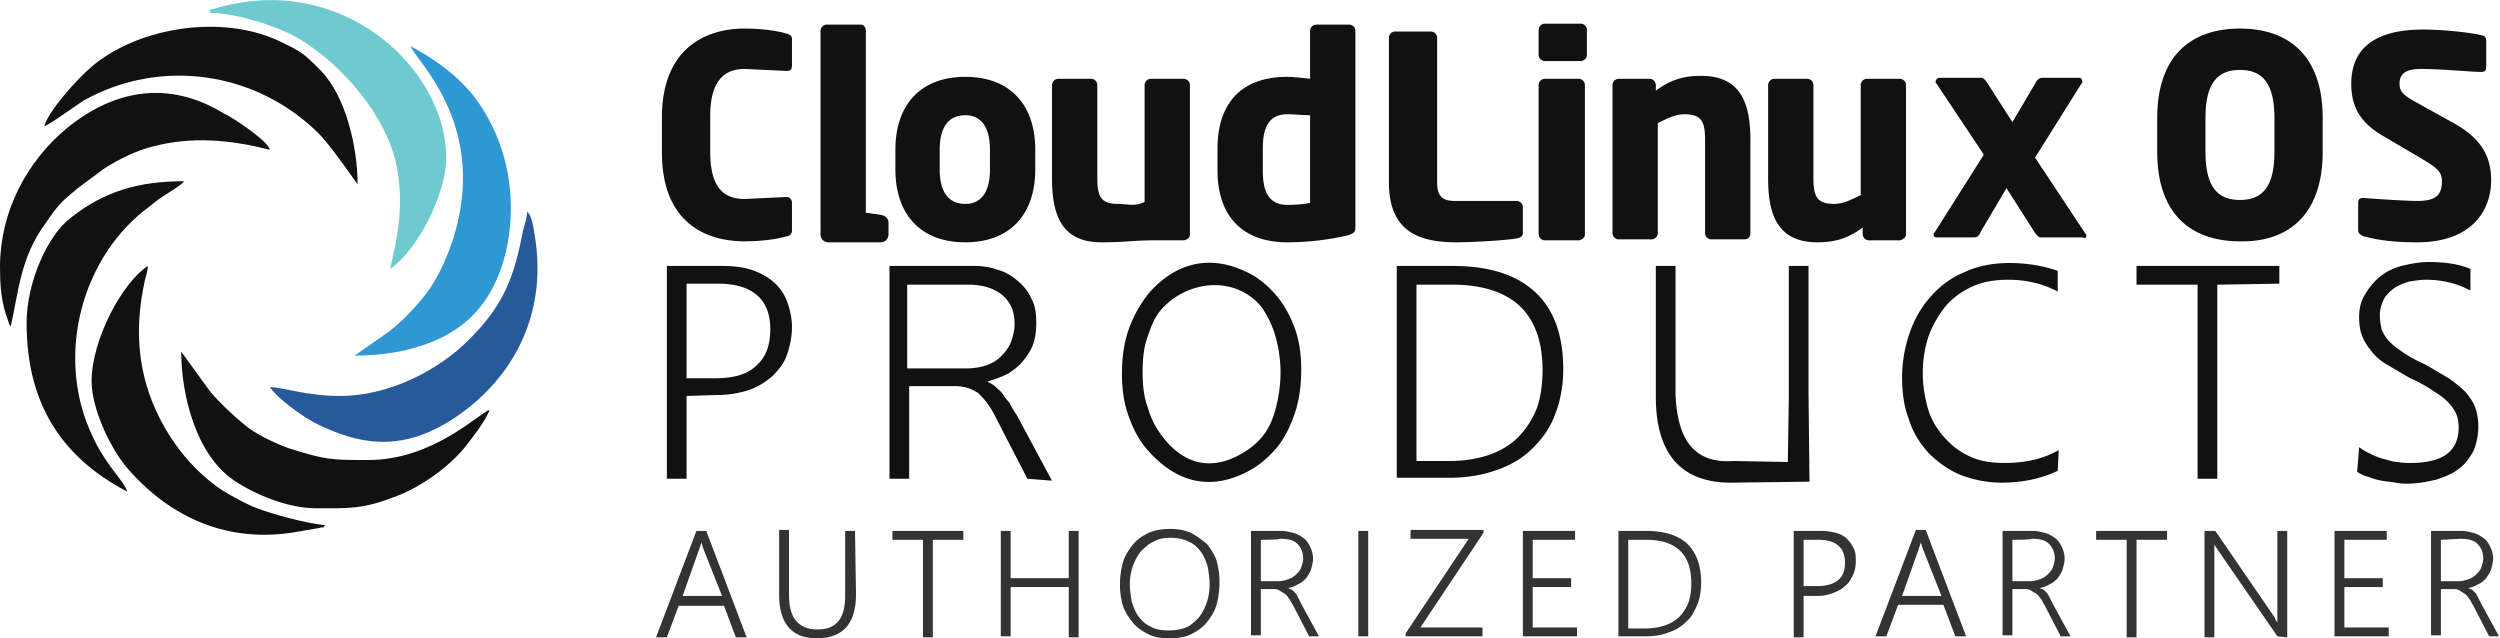<svg xmlns="http://www.w3.org/2000/svg" viewBox="0 0 253.8 64.8" xmlns:v="https://vecta.io/nano"><g fill-rule="evenodd"><path d="M21.3 1v.3c2.5 0 6.8 1.3 9 2.6 4.4 2.6 9 7.9 10 13.1.7 3.9.1 6.9-.7 10.3 2.7-1.8 5.7-7.5 5.7-11.3C45.3 7.2 35.2-2.5 22.8.6c-.5.1-1 .3-1.5.4h0z" fill="#6fcacf"/><path d="M4.5 12.8c.5-.1 3.2-2.1 4-2.6 7.9-4.4 17.6-2.9 23.9 3.4 1.2 1.2 3.8 5 3.9 5.1 0-3.8-1.2-8.9-3.7-11.5-1.9-1.9-1.9-1.9-4.4-3.1-5.7-2.6-13.9-1.4-18.7 2.5-1.7 1.4-4.6 4.7-5 6.2h0zM0 27.1c0 1.7.1 3.3.6 4.8l.3.9c.1.3 0 .1.2.3.8-3.6 1-7 3.5-10.4 1.3-1.9 1.6-2.2 3.3-3.6l2.7-2c1.4-.9 3.2-1.8 4.8-2.2 4.1-1.1 8-.7 12 .3-.2-.9-3.8-3.3-4.7-3.7C17.1 8.1 11.6 9.1 6.8 13 2.7 16.4 0 21.5 0 27.1h0zm9.3 11.6c0 2.8 1.9 6.8 3.6 8.8 4.4 5.1 10.3 7.7 17.2 6.5l2.3-.4c.7-.2.2.2.6-.3-1.7-.1-5.8-1.2-7.4-1.9-1.1-.5-2-1-3-1.6-3-2-5.3-4.9-6.8-8.2-1.9-4.2-2.1-8.6-1.1-13.1.1-.5.3-.9.3-1.5-2.6 1.7-5.7 7.5-5.7 11.7h0zm-6.6-5.9c0 8.1 3.5 13.6 10.2 17.1-.1-.6-1.4-2.1-1.8-2.7-.7-1-1.2-1.8-1.7-2.9-3.7-7.7-1.4-17.6 5.2-22.9.7-.5 1.2-1 2-1.5.6-.4 1.8-1.1 2.1-1.5-4.6 0-8.1 1-11.5 3.7-2.4 1.8-4.5 6.6-4.5 10.7h0zm29.4 18.8c3.2 0 4.7.1 7.8-1.1 2.6-.9 5.6-3 7.3-5.1.7-.9 2.2-2.8 2.5-3.8-1 .3-5.7 5.1-12.3 5.1-3.8 0-4.3 0-8.1-1.2-1.4-.5-3.5-1.5-4.5-2.4-1-.8-2.7-2.4-3.5-3.4l-2.9-4c0 4.4 1.5 10.5 5.4 13.1 2.1 1.4 5.4 2.8 8.3 2.8z" fill="#111"/><path d="M47 18.1c0 4.3-1.6 8.5-3.3 11.1-1.1 1.6-2.9 3.5-4.4 4.6L36 36.1c4.2 0 8.7-1 11.7-3.8 4.1-3.8 5.1-11.2 3.3-16.9a18.47 18.47 0 0 0-2.1-4.5c-1.7-2.7-4.4-4.7-7.2-6.2.4 1.2 5.3 5.6 5.3 13.4h0z" fill="#2f97d3"/><path d="M34.5 40.2c-3.4 0-5.8-.9-7.1-.9.7 1.1 3.2 2.9 4.5 3.6 4.7 2.4 8.8 2.8 13.5 0 6.7-4.1 10.2-11 8.9-18.9-.1-.7-.3-2.2-.8-2.5 0 .6-.2 1.2-.4 1.9-.9 4.7-1.9 7.5-5.5 11.1-3.1 3.1-8.1 5.7-13.1 5.7h0z" fill="#265a9b"/></g><path d="M69.7 40.2v8.4h-2V27h5.6c1.1 0 2.1.1 3 .4s1.6.7 2.2 1.2 1.1 1.2 1.4 2 .5 1.7.5 2.6c0 1-.2 1.9-.5 2.8s-.9 1.6-1.5 2.2c-.7.6-1.5 1.1-2.4 1.4s-2 .5-3.2.5l-3.1.1h0zm0-11.3v9.5h2.9c1.9 0 3.3-.4 4.2-1.3 1-.9 1.4-2.1 1.4-3.7 0-3-1.8-4.6-5.3-4.6h-3.2v.1zm34.6 19.7l-3.2-6.2c-.3-.6-.6-1.1-.9-1.5s-.6-.7-.9-1a4.67 4.67 0 0 0-1-.5c-.4-.1-.8-.2-1.2-.2h-4.8v9.4h-2V27h8.6c.8 0 1.6.1 2.4.4.8.2 1.4.6 2 1.1s1.1 1.1 1.4 1.8c.4.7.5 1.5.5 2.5 0 .8-.1 1.5-.3 2.1s-.6 1.2-1 1.7-.9.9-1.5 1.3c-.6.3-1.3.6-2.1.8v.1c.3.1.6.3.8.5s.5.4.7.7.4.6.7.9c.2.4.4.8.7 1.2l3.6 6.7-2.5-.2h0zM92.1 28.9v8.5h6c.7 0 1.4-.1 2-.3s1.1-.5 1.5-.9.8-.9 1-1.4.4-1.2.4-1.9c0-1.3-.4-2.2-1.2-2.9s-2-1.1-3.5-1.1h-6.2 0zm49.7 19.7V27h5.7c3.7 0 6.5.9 8.4 2.7s2.8 4.4 2.8 7.8c0 1.7-.3 3.2-.8 4.5-.5 1.4-1.3 2.5-2.3 3.5s-2.2 1.7-3.6 2.2-3 .8-4.8.8h-5.4v.1zm2-19.7v17.9h3.3c1.5 0 2.8-.2 4-.6s2.2-1 3-1.8 1.4-1.7 1.9-2.9c.4-1.1.6-2.5.6-3.9 0-5.8-3.1-8.7-9.2-8.7h-3.6 0zm65.1 18.9c-1.7.8-3.6 1.2-5.7 1.2-1.5 0-2.9-.3-4.2-.8-1.2-.5-2.3-1.3-3.2-2.2-.9-1-1.6-2.1-2-3.4-.5-1.3-.7-2.7-.7-4.3s.3-3.2.8-4.6 1.2-2.6 2.2-3.7c.9-1 2.1-1.9 3.4-2.4 1.3-.6 2.8-.9 4.5-.9 1.8 0 3.5.3 4.9.8v2.1c-1.5-.8-3.2-1.2-5-1.2-1.4 0-2.6.2-3.7.7s-2 1.2-2.7 2c-.7.9-1.3 1.9-1.7 3-.4 1.2-.6 2.4-.6 3.8 0 1.2.2 2.4.5 3.5s.9 2.1 1.6 2.9 1.5 1.5 2.6 2c1 .5 2.2.7 3.6.7 2.1 0 3.9-.4 5.5-1.3l-.1 2.1h0zm16.2-18.9v19.7h-2V28.9h-6.2V27h14.5v1.8l-6.3.1h0zm14.4 16.5c.4.3.8.5 1.2.7s.9.4 1.3.5c.5.1.9.3 1.4.3.5.1.9.1 1.3.1 1.6 0 2.9-.3 3.7-.9s1.2-1.5 1.2-2.7c0-.6-.1-1.1-.3-1.5s-.5-.8-.9-1.2-.9-.7-1.5-1.1-1.3-.8-2.2-1.2c-.9-.5-1.7-1-2.4-1.4s-1.2-.9-1.6-1.4-.7-1-.9-1.5-.3-1.2-.3-1.9c0-.9.2-1.7.6-2.3a6.55 6.55 0 0 1 1.5-1.8c.6-.5 1.4-.9 2.2-1.1s1.8-.4 2.7-.4c1.7 0 3.1.2 4.3.7v2.2c-1.3-.7-2.8-1.1-4.5-1.1-.6 0-1.2.1-1.8.2-.6.2-1.1.4-1.5.7s-.8.7-1 1.1-.4 1-.4 1.6.1 1 .2 1.5c.2.4.4.8.8 1.2s.8.7 1.4 1.1 1.3.8 2.2 1.2c.9.5 1.7 1 2.4 1.4.7.5 1.2.9 1.7 1.4.4.5.8 1 1 1.6s.3 1.2.3 1.9c0 .9-.2 1.8-.5 2.5-.4.7-.8 1.3-1.5 1.8-.6.5-1.4.8-2.3 1.1-.9.2-1.8.4-2.9.4-.3 0-.7 0-1.2-.1s-.9-.1-1.4-.2-.9-.2-1.4-.4c-.4-.1-.8-.3-1.1-.5l.2-2.5h0zm-55.9-5.5l.1 9-8 .1c-5 0-7.6-2.9-7.6-8.7V27h2v13.1c.2 4.3 1.7 7 5.9 6.7l5.5.1.1-6.6V27h2v12.9zm-67 5.9c-.9-1-1.5-2.1-2-3.5-.5-1.3-.7-2.8-.7-4.3 0-1.7.2-3.2.7-4.6s1.2-2.6 2-3.6c2.6-3 6-4 9.7-2.3 1.2.5 2.2 1.3 3.1 2.3s1.5 2.1 2 3.4.7 2.8.7 4.3c0 1.6-.2 3.2-.7 4.6s-1.1 2.6-2 3.6-1.9 1.8-3.2 2.4c-3.7 1.7-6.9.7-9.6-2.3h0zm1.5-14.6c-.8.8-1.2 1.8-1.6 3-.4 1.1-.5 2.3-.5 3.6 0 1.2.1 2.4.5 3.5a8.47 8.47 0 0 0 1.5 3c1.9 2.5 4.4 3.5 7.4 2.1 1-.5 1.9-1.1 2.6-1.9s1.2-1.8 1.5-3c.3-1.1.5-2.4.5-3.7a13.61 13.61 0 0 0-.5-3.6c-.3-1.1-.8-2.1-1.4-3-2.6-3.2-7.3-2.8-10 0h0z" fill="#111"/><path d="M74.7 64.7l-1.2-3.2h-4.6l-1.2 3.2h-1.1l4.1-10.8h1l4.1 10.8h-1.1zm-3.3-9c0-.1-.1-.2-.1-.3s-.1-.3-.1-.4h0c0 .2-.1.3-.1.4s-.1.2-.1.3l-1.7 4.8h4l-1.9-4.8h0zm15.5 4.6c0 3-1.3 4.5-4 4.5-2.5 0-3.8-1.5-3.8-4.4v-6.6h1v6.5c0 1.2.2 2.1.7 2.7s1.2.9 2.2.9c1.9 0 2.8-1.1 2.8-3.4v-6.6h1l.1 6.4h0zm7.8-5.5v9.9h-1v-9.9h-3.1v-.9h7.2v.9c0 0-3.1 0-3.1 0zm13.8 9.8v-5h-5.9v5h-1V53.9h1v4.8h5.9v-4.8h1v10.8h-1zm10.2.2c-.8 0-1.5-.1-2.1-.4s-1.2-.7-1.6-1.2-.8-1.1-1-1.7c-.2-.7-.3-1.4-.3-2.1 0-.8.1-1.6.3-2.3s.6-1.3 1-1.8 1-.9 1.6-1.2c.7-.3 1.4-.4 2.2-.4s1.4.1 2.1.4c.6.3 1.1.7 1.6 1.1.4.5.8 1.1 1 1.7.2.7.3 1.4.3 2.2s-.1 1.6-.3 2.3-.6 1.3-1 1.8-1 .9-1.6 1.2-1.4.4-2.2.4h0zm.1-10.2c-.7 0-1.2.1-1.7.4-.5.2-.9.6-1.3 1a5.3 5.3 0 0 0-.8 1.5c-.2.6-.3 1.2-.3 1.8s.1 1.2.2 1.8c.2.6.4 1.1.7 1.5s.7.8 1.2 1c.5.3 1.1.4 1.8.4s1.3-.1 1.8-.3.9-.6 1.3-1a5.3 5.3 0 0 0 .8-1.5c.2-.6.3-1.2.3-1.9 0-.6-.1-1.2-.2-1.8-.2-.6-.4-1.1-.7-1.5s-.7-.8-1.2-1c-.6-.3-1.2-.4-1.9-.4h0zm14.1 10l-1.6-3.1c-.2-.3-.3-.6-.5-.8-.1-.2-.3-.4-.5-.5s-.3-.2-.5-.3-.4-.1-.6-.1H128v4.7h-1V53.9h3.1c.4 0 .8.1 1.2.2s.7.3 1 .5.5.5.7.9.3.8.3 1.2-.1.7-.2 1.1c-.1.3-.3.6-.5.9-.2.2-.5.5-.8.6-.3.2-.6.3-1 .4h0c.1.1.3.1.4.2l.3.3c.1.1.2.3.3.5l.3.6 1.8 3.3h-1 0zm-4.9-9.8V59h1.8c.4 0 .7-.1 1-.2s.6-.3.8-.5.4-.4.5-.7.2-.6.2-.9c0-.6-.2-1.1-.6-1.5s-1-.5-1.8-.5c0 .1-1.9.1-1.9.1zm10.9 9.8h-1V53.9h1v10.7zm5.3-.9h6.3v.9h-7.8v-.3l6.4-9.6h-5.9v-.9h7.4v.3l-6.4 9.6h0zm10.4.9V53.9h5.3v.9h-4.3v3.9h3.9v.9h-3.9v4.1h4.5v.9h-5.5 0zm9.7 0V53.9h2.8c1.8 0 3.2.4 4.2 1.3.9.9 1.4 2.2 1.4 3.9 0 .8-.1 1.6-.4 2.3s-.6 1.3-1.1 1.7c-.5.5-1.1.9-1.8 1.1-.7.3-1.5.4-2.4.4h-2.7 0zm1-9.8v9h1.7c.7 0 1.4-.1 2-.3s1.1-.5 1.5-.9.7-.9.9-1.4c.2-.6.3-1.2.3-2 0-2.9-1.5-4.4-4.6-4.4h-1.8 0zm17.8 5.7v4.2h-1V53.9h2.8c.6 0 1.1.1 1.5.2s.8.3 1.1.6.5.6.7 1 .2.8.2 1.3-.1 1-.3 1.4-.4.8-.8 1.1c-.3.3-.7.5-1.2.7s-1 .3-1.6.3h-1.4 0zm0-5.7v4.7h1.4c.9 0 1.6-.2 2.1-.6s.7-1 .7-1.8c0-1.5-.9-2.3-2.7-2.3.1 0-1.5 0-1.5 0zm15.4 9.8l-1.2-3.2h-4.6l-1.2 3.2h-1.1l4.1-10.8h1l4.1 10.8h-1.1 0zm-3.3-8.9c0-.1-.1-.2-.1-.3s-.1-.3-.1-.4h0c0 .2-.1.3-.1.4s-.1.2-.1.3l-1.7 4.8h4l-1.9-4.8h0zm14 8.9l-1.6-3.1c-.2-.3-.3-.6-.5-.8-.1-.2-.3-.4-.5-.5s-.3-.2-.5-.3-.4-.1-.6-.1h-1.2v4.7h-1V53.9h3.1c.4 0 .8.1 1.2.2s.7.3 1 .5.5.5.7.9.3.8.3 1.2-.1.7-.2 1.1c-.1.3-.3.6-.5.9-.2.2-.5.5-.8.6-.3.2-.6.3-1 .4h0c.1.1.3.1.4.2l.3.3c.1.1.2.3.3.5l.3.6 1.8 3.3h-1 0zm-4.9-9.8V59h1.8c.4 0 .7-.1 1-.2s.6-.3.8-.5.4-.4.5-.7.2-.6.2-.9c0-.6-.2-1.1-.6-1.5s-1-.5-1.7-.5c-.1.1-2 .1-2 .1zm12.6 0v9.9h-1v-9.9h-3.1v-.9h7.2v.9h-3.1 0zm14.3 9.8l-6-8.7c-.1-.1-.1-.2-.2-.3s-.1-.2-.2-.3h0v.4.6 8.4h-1V53.9h1.1l5.9 8.6a.76.76 0 0 1 .2.4c.1.1.1.2.2.3h0v-.6-.7-8h1v10.8l-1-.1h0zm5.8 0V53.9h5.3v.9H238v3.9h3.9v.9H238v4.1h4.5v.9H237h0zm15.7 0l-1.6-3.1c-.2-.3-.3-.6-.5-.8-.1-.2-.3-.4-.5-.5s-.3-.2-.5-.3-.4-.1-.6-.1h-1.2v4.7h-1V53.9h3.1c.4 0 .8.1 1.2.2s.7.3 1 .5.5.5.7.9.3.8.3 1.2-.1.7-.2 1.1c-.1.3-.3.6-.5.9-.2.2-.5.5-.8.6-.3.2-.6.3-1 .4h0c.1.1.3.1.4.2l.3.3c.1.1.2.3.3.5l.3.6 1.8 3.3h-1 0zm-4.9-9.8V59h1.8c.4 0 .7-.1 1-.2s.6-.3.8-.5.4-.4.5-.7.2-.6.2-.9c0-.6-.2-1.1-.6-1.5s-1-.5-1.8-.5l-1.9.1h0z" fill="#333"/><path d="M80.4 23.4v-2.8c0-.3-.2-.6-.5-.6h-.1l-4.2.2c-2 0-3.5-1-3.5-4.8v-3.6C72.1 8 73.7 7 75.6 7l4.2.2h.1c.4 0 .5-.2.5-.6V4c0-.4-.2-.5-.6-.6-.6-.2-2.2-.5-4.2-.5-4.3 0-8.4 2.3-8.4 9v3.6c0 6.8 4.1 9 8.4 9 2 0 3.6-.3 4.2-.5.3 0 .6-.2.6-.6h0zm7.5-1.8l1.5.2c.5.1.8.4.8.8v1.2c0 .5-.4.8-.8.8h-5.3c-.5 0-.8-.4-.8-.8v-.1h0V22 3.1a.65.65 0 0 1 .6-.6h3.5c.3 0 .5.3.5.6v18.5h0zm17.2-4.4v-2c0-4.5-2.5-7.4-7.1-7.4s-7.1 2.9-7.1 7.4v2c0 4.5 2.5 7.4 7.1 7.4s7.1-2.9 7.1-7.4zm-4.6 0c0 2.3-.9 3.5-2.5 3.5-1.7 0-2.6-1.2-2.6-3.5v-2c0-2.3.9-3.5 2.6-3.5 1.6 0 2.5 1.2 2.5 3.5v2zm20.3 6.6V8.6a.65.65 0 0 0-.6-.6h-3.4a.65.65 0 0 0-.6.6v11.9c-1 .5-1.8.2-2.7.2-1.7 0-2.1-.7-2.1-2.6V8.6a.65.65 0 0 0-.6-.6h-3.4a.65.65 0 0 0-.6.6v9.5c0 3.6.9 6.5 5 6.5 2.4 0 3.4-.2 5.2-.2h3.2c.4-.1.6-.3.6-.6h0zm16.8-.8V3.1a.65.65 0 0 0-.6-.6h-3.4a.65.65 0 0 0-.6.6V8c-.8-.1-1.8-.2-2.3-.2-4.8 0-7.1 2.8-7.1 7.3v2.2c0 4.6 2.5 7.3 7.1 7.3a27.66 27.66 0 0 0 6.1-.7c.7-.2.8-.4.8-.9h0zm-4.6-2.4c-.5.1-1.4.2-2.3.2-2 0-2.5-1.5-2.5-3.5v-2.2c0-2 .5-3.5 2.5-3.5.7 0 1.6.1 2.3.1 0 0 0 8.9 0 8.9zm21.6 3V21a.65.65 0 0 0-.6-.6h-6.3c-1.3 0-1.8-.5-1.8-1.9V3.8a.65.65 0 0 0-.6-.6h-3.7a.65.65 0 0 0-.6.6v14.7c0 5.2 3.3 6.1 6.9 6.1 1.5 0 5.1-.2 6.1-.4.4-.1.6-.2.6-.6h0zm6.5-18V3a.65.65 0 0 0-.6-.6h-3.7a.65.65 0 0 0-.6.6v2.6a.65.65 0 0 0 .6.6h3.7a.65.65 0 0 0 .6-.6zm-.2 18.2V8.6a.65.65 0 0 0-.6-.6h-3.5a.65.65 0 0 0-.6.6v15.2a.65.65 0 0 0 .6.6h3.5c.4-.1.6-.3.6-.6zm16.8-.1v-9.5c0-3.6-.9-6.5-5-6.5-1.8 0-3.1.4-4.6 1.5v-.6a.65.65 0 0 0-.6-.6h-3.2a.65.65 0 0 0-.6.6v15.1a.65.65 0 0 0 .6.6h3.4a.65.65 0 0 0 .6-.6V12.5c1-.5 1.8-.9 2.7-.9 1.7 0 2.1.7 2.1 2.6v9.5a.65.65 0 0 0 .6.6h3.4c.4 0 .6-.3.6-.6h0zm15.8.1V8.6a.65.65 0 0 0-.6-.6h-3.4a.65.65 0 0 0-.6.6v11.2c-1 .5-1.8.9-2.7.9-1.7 0-2.1-.7-2.1-2.6V8.6a.65.65 0 0 0-.6-.6h-3.4a.65.65 0 0 0-.6.6v9.5c0 3.6.9 6.5 5 6.5 1.8 0 3.1-.4 4.6-1.5v.7a.65.65 0 0 0 .6.6h3.2c.3-.1.6-.3.6-.6zm18.3.1c0-.1 0-.1-.1-.2l-5.1-7.7 4.7-7.5c.1-.1.1-.1.1-.2 0-.2-.1-.4-.3-.4h-3.8c-.3 0-.5.2-.7.6l-2.3 3.9-2.5-3.9c-.3-.4-.4-.6-.7-.6h-4.2c-.2 0-.4.2-.4.4 0 .1 0 .1.1.2l4.8 7.2-5 7.9c-.1.1-.1.2-.1.2 0 .2.1.3.3.3h3.8c.3 0 .5-.1.7-.6l2.6-4.4 2.8 4.4c.3.4.4.6.7.6h4.3c.2.2.3 0 .3-.2h0zm24-8.5V12c0-6.6-3.7-9.1-8.4-9.1S219 5.4 219 12v3.4c0 6.6 3.7 9.1 8.4 9.1 4.7.1 8.4-2.5 8.4-9.1zm-4.9 0c0 3.4-1.1 4.9-3.5 4.9s-3.5-1.5-3.5-4.9V12c0-3.4 1.1-4.9 3.5-4.9s3.5 1.5 3.5 4.9v3.4zm22 2.9c0-2.3-.9-4.2-3.8-5.8l-3.6-2c-1.5-.8-1.9-1.2-1.9-2 0-1 .6-1.5 2.2-1.5 1.9 0 5.2.3 6 .3h.1c.4 0 .5-.2.5-.5V4.1c0-.3-.2-.5-.4-.5-1.1-.3-4-.6-6-.6-5.5 0-7.3 2.4-7.3 5.5 0 2.1.7 3.9 3.4 5.4l3.9 2.3c1.5.9 1.9 1.3 1.9 2.2 0 1.4-.6 2-2.5 2-1.1 0-4.2-.2-5.4-.3h-.1c-.3 0-.5.1-.5.5v2.8c0 .3.3.5.6.6 1.5.4 3.1.6 5.4.6 5.5 0 7.5-3.2 7.5-6.3h0z" fill="#111"/></svg>